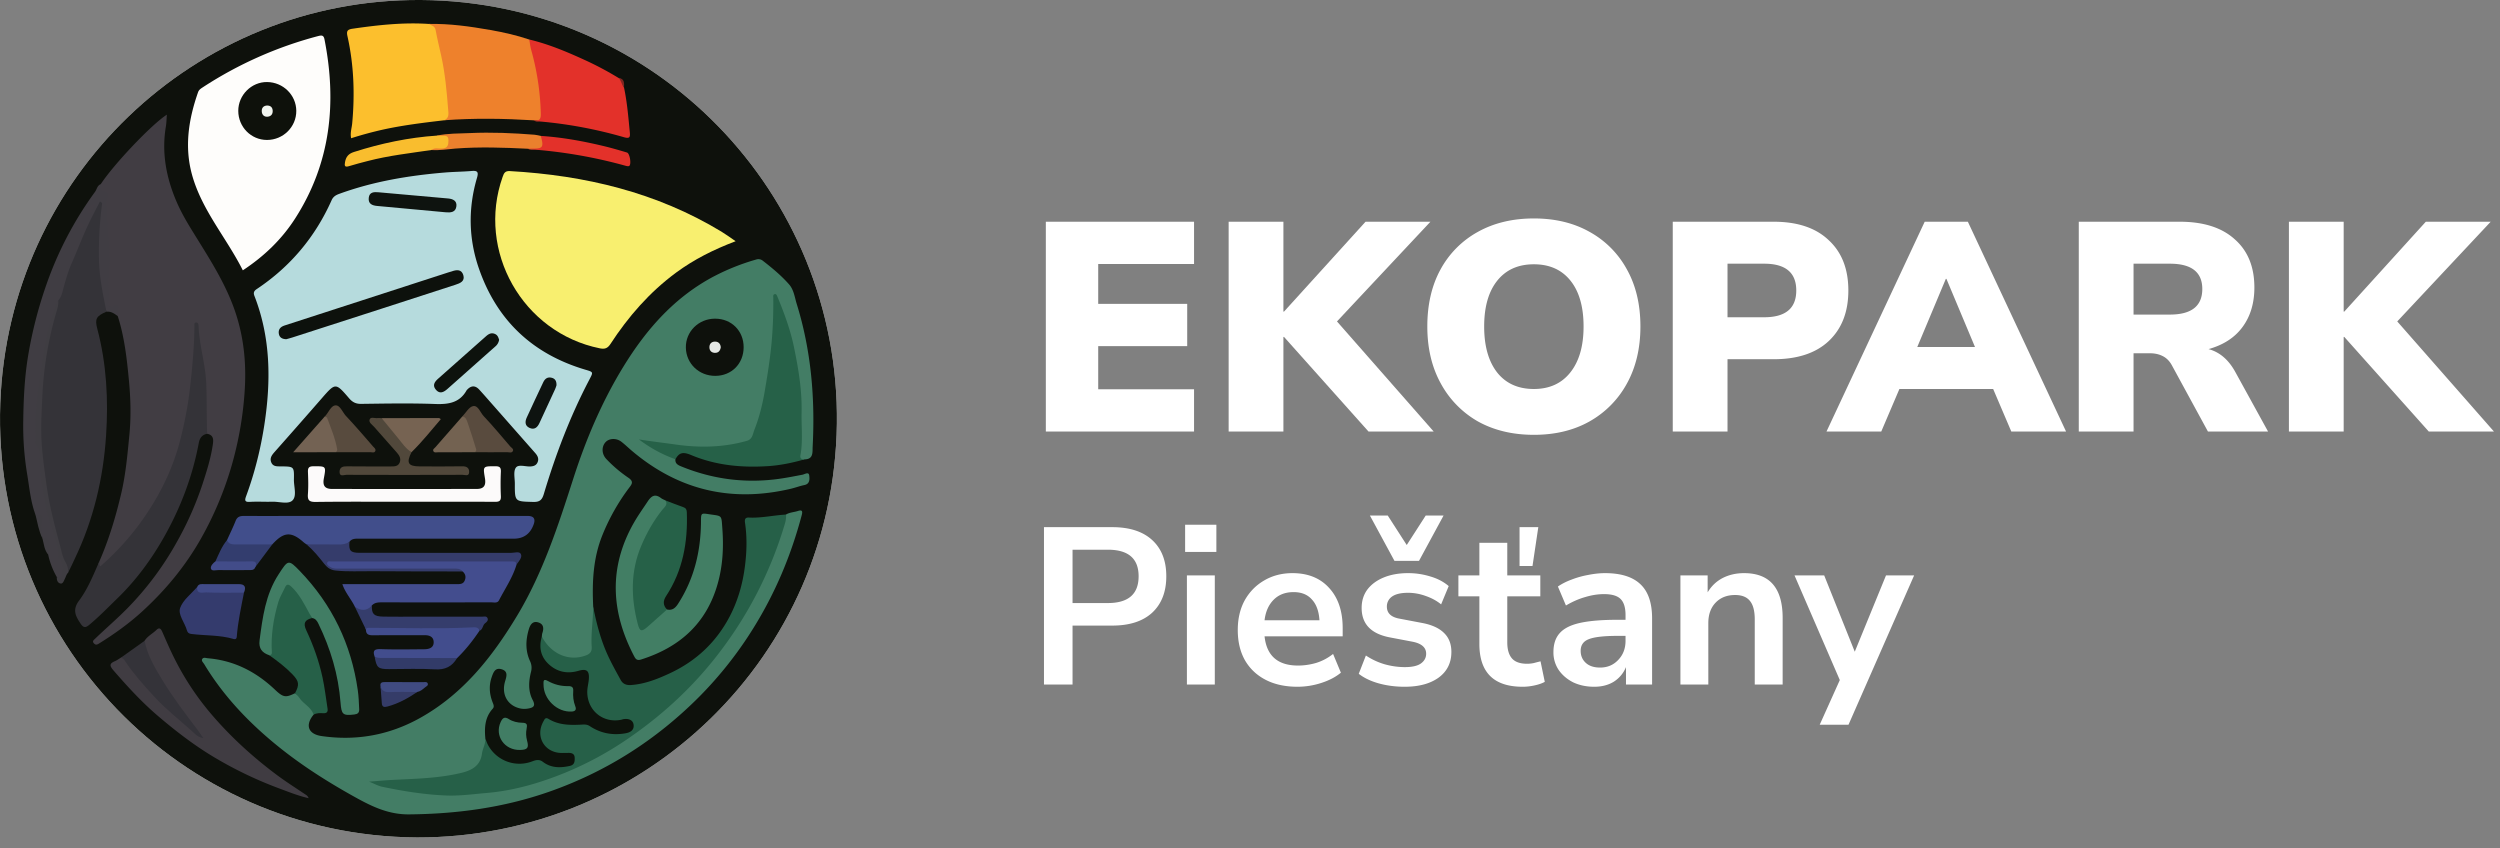 <?xml version="1.0" encoding="UTF-8" standalone="no"?>
<svg width="168" height="57" fill="none" xmlns="http://www.w3.org/2000/svg">
    <rect width="100%" height="100%" fill="#808080" stroke="none"/>
    <path
        d="M56.237 28.48c-.21 15.606-12.888 27.825-28.21 27.797C12.085 56.182-.547 43.034.02 27.11.56 11.91 13.062-.097 28.281 0 44.017.1 56.445 12.968 56.237 28.48z"
        fill="#FEFEFE"/>
    <path
        d="M56.237 28.48c-.21 15.606-12.888 27.825-28.21 27.797C12.085 56.182-.547 43.034.02 27.11.56 11.91 13.062-.097 28.281 0 44.017.1 56.445 12.968 56.237 28.48z"
        fill="#0E110C"/>
    <path
        d="M45.388 30.861c-.035.316.219.413.425.496 1.974.8 4.019 1.1 6.144.87.664-.071 1.313-.202 1.967-.326.158-.03.424-.225.457.056.024.21.062.563-.331.64-.31.062-.608.179-.917.25-3.975.934-7.531.098-10.656-2.54-.242-.204-.469-.426-.719-.62-.344-.267-.84-.238-1.08.043-.27.318-.239.793.069 1.118.448.474.949.897 1.483 1.259.384.26.219.443.043.678a14.04 14.04 0 0 0-1.791 3.174c-.63 1.559-.697 3.174-.618 4.816.156.932.006 1.864.015 2.797.004.328-.228.498-.516.614-1.12.45-2.568-.196-3.025-1.353-.031-.142 0-.284.008-.426.01-.19-.033-.36-.25-.396-.206-.036-.342.095-.397.27-.167.534-.316 1.095-.094 1.63.257.619.267 1.22.13 1.858-.095.431.044.847.188 1.255.149.425.04.609-.406.71-.971.223-1.915-.68-1.766-1.69.021-.141.073-.275.1-.416.04-.2.043-.395-.193-.472-.236-.075-.356.078-.428.271-.157.422-.28.858-.112 1.3.196.513.176.964-.172 1.423-.33.436-.18.98-.204 1.481-.062.59-.252 1.144-.476 1.688-.112.274-.331.405-.594.509-.986.393-2.03.527-3.073.597-1.058.072-2.12.116-3.18.172-.117.006-.256.05-.314-.032 1.17.329 2.405.527 3.653.676 2.028.244 4.03.024 5.999-.418 1.718-.385 3.365-1.014 4.939-1.83 2.593-1.344 4.864-3.113 6.854-5.232a25.915 25.915 0 0 0 4.575-6.748 25.984 25.984 0 0 0 1.569-4.179.705.705 0 0 1 .123-.255c.248-.155.544-.155.812-.244.299-.098.311.044.246.288-.71 2.684-1.769 5.21-3.24 7.576a25.981 25.981 0 0 1-3.644 4.62c-2.884 2.895-6.247 5.048-10.123 6.398-3.044 1.061-6.169 1.48-9.382 1.51-1.408.012-2.54-.553-3.692-1.195-1.871-1.043-3.671-2.19-5.327-3.557-1.86-1.536-3.494-3.27-4.745-5.346-.064-.105-.2-.215-.138-.331.08-.152.256-.073.388-.062 1.764.148 3.241.91 4.511 2.115.546.519.717.542 1.34.234.56.27.887.783 1.281 1.226.052.058.023.15-.03.215-.58.698-.371 1.305.531 1.437 2.335.34 4.547-.06 6.61-1.208 2.894-1.61 4.86-4.1 6.534-6.878 1.733-2.88 2.756-6.04 3.776-9.211.846-2.633 1.924-5.176 3.374-7.537 1.548-2.52 3.46-4.693 6.134-6.087a14.956 14.956 0 0 1 2.782-1.102.465.465 0 0 1 .446.082c.628.486 1.24.993 1.766 1.59.32.363.375.866.514 1.316.968 3.125 1.24 6.332 1.07 9.585-.02.356.071.855-.55.857-.334.124-.398-.078-.375-.334.099-1.172.091-2.35.032-3.52-.122-2.365-.538-4.678-1.59-6.842a26.04 26.04 0 0 1-.216 3.543 34.276 34.276 0 0 1-.49 3.046c-.15.7-.375 1.374-.562 2.061-.18.655-.575.968-1.216 1.093-1.385.27-2.77.31-4.165.103-.706-.105-1.421-.149-2.122-.317.48.294.97.567 1.484.802.201.092.417.162.549.361l-.002-.005z"
        fill="#437D65"/>
    <path
        d="M18.078 33.72c-.43 0-.858-.02-1.287.006-.341.02-.357-.097-.254-.378.578-1.566.98-3.18 1.232-4.83.447-2.929.422-5.823-.671-8.631-.09-.23-.02-.345.165-.468 2.251-1.502 3.92-3.496 5.021-5.964.112-.25.293-.348.524-.432 2.3-.837 4.69-1.232 7.117-1.432.585-.048 1.174-.05 1.759-.1.382-.033.493.043.371.458-.605 2.053-.567 4.11.14 6.13 1.212 3.47 3.61 5.712 7.126 6.76.56.167.558.15.28.68-1.286 2.454-2.265 5.032-3.057 7.682-.122.407-.286.54-.712.529-1.236-.032-1.239-.01-1.235-1.232 0-.364-.108-.813.065-1.065.171-.252.65-.066.99-.087.21-.014.376-.07.466-.264.117-.253.01-.457-.159-.647-.998-1.131-1.993-2.264-2.99-3.395-.252-.286-.502-.573-.76-.854-.268-.294-.544-.288-.815 0-.012.012-.025.022-.033.036-.476.855-1.231.96-2.131.926-1.65-.062-3.304-.029-4.956-.008-.355.005-.582-.107-.81-.37-.917-1.069-.921-1.058-1.854.012a611.625 611.625 0 0 1-3.144 3.575c-.188.212-.36.423-.236.718.123.294.402.263.656.266.87.01.883.01.865.876-.01.485.214 1.111-.101 1.416-.292.281-.91.06-1.382.084-.063.004-.127 0-.191 0l.001.003z"
        fill="#B6DBDD"/>
    <path
        d="M6.674 37.729c.642-1.462 1.098-2.985 1.465-4.537.31-1.31.426-2.642.556-3.977.12-1.223.083-2.438-.031-3.648-.138-1.458-.299-2.919-.752-4.326-.128-.242-.108-.563-.532-.612-.261-.03-.211-.366-.214-.61-.021-1.55.166-3.106-.049-4.652-.095-.688-.17-1.371-.07-2.063.024-.165-.046-.27-.175-.357-.227-.156-.247-.352-.1-.575.874-1.33 3.404-4.003 4.441-4.667-.022.288-.024.546-.065.795-.295 1.744.019 3.409.698 5.009.288.68.66 1.33 1.048 1.96 1.114 1.814 2.303 3.587 2.966 5.64.557 1.724.706 3.48.574 5.289a23.664 23.664 0 0 1-.88 4.934 22.87 22.87 0 0 1-2.036 4.838c-1.053 1.87-2.4 3.493-3.977 4.933-.891.813-1.871 1.511-2.896 2.148-.128.08-.218.104-.33-.013-.14-.147-.016-.228.072-.312.719-.692 1.477-1.34 2.178-2.053a20.768 20.768 0 0 0 3.377-4.555 21.887 21.887 0 0 0 1.676-3.815c.272-.84.541-1.686.673-2.562.048-.313.118-.699-.37-.79-.173-.203-.132-.45-.128-.683.021-1.351-.02-2.698-.192-4.038-.1-.782-.33-1.543-.387-2.418-.128 3.075-.37 6.046-1.38 8.89-.976 2.747-2.602 5.07-4.753 7.03-.103.094-.222.235-.367.168-.163-.076-.086-.238-.039-.37v-.001z"
        fill="#413D43"/>
    <path
        d="M49.434 16.21c-1.485.563-2.797 1.224-3.994 2.105-1.788 1.317-3.219 2.961-4.424 4.81-.19.29-.382.348-.703.284-5.189-1.048-8.303-6.537-6.536-11.524.087-.243.156-.407.484-.388 5.048.287 9.853 1.422 14.224 4.072.295.18.572.386.95.641z"
        fill="#F8EF6F"/>
    <path
        d="M16.318 18.167c-1.094-2.185-2.768-4.05-3.422-6.453-.51-1.88-.218-3.71.412-5.513.06-.17.186-.246.318-.333a26.488 26.488 0 0 1 7.75-3.443c.242-.064.372-.065.429.218.84 4.255.42 8.308-1.965 12.03-.9 1.405-2.084 2.546-3.523 3.494h.001z"
        fill="#FEFDFB"/>
    <path
        d="M7.154 20.944c-.684.296-.795.48-.614 1.158.622 2.351.747 4.756.589 7.158-.189 2.883-.846 5.673-2.11 8.3-.147.308-.283.623-.444.926-.336-.545-.51-1.158-.656-1.765-.221-.923-.521-1.821-.697-2.76-.22-1.168-.356-2.341-.5-3.519-.234-1.903-.057-3.796.134-5.681.125-1.238.372-2.47.752-3.664.091-.288.151-.581.207-.878.383-.854.524-1.79.896-2.653.54-1.25 1.068-2.506 1.7-3.713.028-.057.054-.116.09-.167.071-.103.14-.235.291-.2.185.044.168.212.157.35-.066.789-.133 1.577-.166 2.37-.049 1.19.024 2.367.25 3.536.075.396.25.785.12 1.202z"
        fill="#343338"/>
    <path
        d="M52.816 34.578c.039.325-.073.624-.166.925a26.663 26.663 0 0 1-4.273 8.301c-1.68 2.217-3.689 4.104-5.986 5.702a22.78 22.78 0 0 1-4.436 2.43c-1.686.685-3.433 1.199-5.273 1.354-.898.077-1.79.203-2.693.168-1.454-.057-2.886-.29-4.307-.587-.27-.057-.52-.2-.878-.344.565-.043 1.035-.088 1.507-.113 1.576-.085 3.156-.104 4.702-.48.7-.171 1.267-.478 1.374-1.281.045-.345.243-.655.233-1.013.186.012.2.18.267.297.598 1.051 1.588 1.474 2.744 1.131.393-.116.725-.121 1.081.115.384.254.837.28 1.288.21.226-.035.463-.097.442-.395-.021-.299-.276-.269-.473-.262-.529.014-1.003-.078-1.38-.5a1.548 1.548 0 0 1-.17-1.811c.138-.224.3-.324.55-.194.614.322 1.275.367 1.947.332a1.8 1.8 0 0 1 1 .243c.642.357 1.331.496 2.066.337.233-.05.464-.13.406-.418-.05-.249-.282-.28-.5-.245-.332.053-.66.07-.99-.01-.982-.239-1.545-.945-1.554-1.952-.002-.287.06-.567.078-.852.03-.43-.111-.544-.533-.45-.913.206-1.697.012-2.311-.729-.362-.436-.422-.945-.355-1.482.013-.108.041-.225.19-.23.624 1.189 1.823 1.692 2.963 1.267.286-.107.407-.272.386-.567-.06-.903.098-1.8.1-2.7.217 1.097.494 2.18.956 3.203.266.588.585 1.154.895 1.722.142.26.383.355.682.335.934-.065 1.788-.404 2.618-.791 1.79-.834 3.154-2.123 4.06-3.892.53-1.04.837-2.14.985-3.292.123-.961.152-1.919.013-2.882-.027-.178-.06-.415.247-.399.843.045 1.666-.156 2.5-.2h-.002z"
        fill="#266048"/>
    <path
        d="M29.852 8.082c-1.4.165-2.796.334-4.175.64a25.32 25.32 0 0 0-2.08.568c-.076-.354.04-.675.07-.995.183-1.97.115-3.926-.317-5.86-.079-.356 0-.456.355-.507 1.696-.246 3.395-.433 5.112-.319.419-.015.573.25.651.606.328 1.517.696 3.027.71 4.592.002.239.068.47.081.708.016.3-.05.535-.405.566l-.002.001z"
        fill="#FCBF2D"/>
    <path
        d="M29.852 8.082c.357-.161.285-.469.261-.763-.095-1.19-.2-2.38-.46-3.552-.128-.583-.273-1.164-.38-1.751-.05-.281-.282-.299-.456-.407 1.394-.03 2.766.166 4.135.406.886.155 1.762.354 2.615.641.294.235.273.601.347.911.319 1.325.56 2.664.557 4.035-.001.557.004.557-.595.484-2.007-.123-4.015-.155-6.024-.005v.001z"
        fill="#EE812C"/>
    <path
        d="M6.674 37.729c.019.103-.04.22.07.328a17.84 17.84 0 0 0 2.598-2.803c1.267-1.723 2.231-3.595 2.766-5.675.31-1.206.542-2.423.678-3.663.146-1.335.27-2.668.28-4.01 0-.087-.03-.217.098-.232.147-.017.177.113.18.225.045 1.294.457 2.534.514 3.837.049 1.14.021 2.279.064 3.416-.347.06-.505.295-.564.615-.416 2.234-1.216 4.34-2.327 6.308-.859 1.52-1.895 2.93-3.166 4.158-.612.593-1.203 1.205-1.86 1.751-.25.209-.392.222-.592-.08-.342-.511-.56-.93-.098-1.545.59-.789.959-1.725 1.36-2.63z"
        fill="#343338"/>
    <path
        d="M15.254 36.298c.196-.432.405-.857.58-1.297.108-.272.29-.331.556-.33 1.477.006 2.955 0 4.433 0h14.634c.4 0 .537.182.412.547-.225.654-.674.981-1.349.982H24.177c-.253 0-.513-.031-.694.208-.132.13-.238.3-.454.3-.812-.006-1.63.128-2.43-.125-.063-.045-.131-.087-.19-.138-.842-.745-1.334-.713-2.109.137a.74.74 0 0 1-.394.141c-.723.014-1.448.046-2.17-.02-.215-.02-.548-.006-.48-.406h-.002z"
        fill="#414E8B"/>
    <path
        d="M44.825 40.959c.35.077.555-.096.738-.378 1.083-1.678 1.529-3.533 1.543-5.51.003-.61 0-.597.577-.51.862.129.79.031.859.961.093 1.243.031 2.468-.304 3.673-.747 2.688-2.556 4.303-5.16 5.125-.249.078-.352-.01-.451-.198-1.572-2.989-1.741-5.984-.035-8.984.282-.496.615-.96.93-1.436.256-.387.5-.537.902-.228.087.066.196.104.294.154.32.254.062.46-.075.644a13.526 13.526 0 0 0-1.234 2.03c-.9 1.798-.92 3.659-.434 5.563.08.315.23.351.465.153.328-.276.66-.547.956-.86.112-.12.205-.306.429-.2z"
        fill="#427E64"/>
    <path
        d="M45.388 30.861a9.107 9.107 0 0 1-2.454-1.334c.828.136 1.646.227 2.46.344 1.616.231 3.214.202 4.793-.246.39-.11.4-.474.509-.747.326-.82.538-1.683.688-2.55.154-.9.3-1.802.406-2.712.138-1.2.186-2.397.176-3.601 0-.088-.034-.211.083-.246.118-.035.152.07.19.16.458 1.106.874 2.221 1.118 3.404.297 1.443.542 2.887.51 4.364-.022.965.1 1.936-.078 2.896-.042.226.089.276.273.276-.817.235-1.65.407-2.496.458-1.75.107-3.468-.056-5.108-.743-.585-.245-.822-.163-1.07.279v-.002z"
        fill="#266148"/>
    <path
        d="M35.875 8.087c.379.062.48-.076.467-.474a17.441 17.441 0 0 0-.648-4.265c-.064-.225-.086-.461-.128-.693 1.293.307 2.512.82 3.714 1.37.785.357 1.544.762 2.281 1.21.308.112.279.419.374.653.211.994.291 2.005.39 3.013.032.335-.026.428-.414.315a29.556 29.556 0 0 0-5.58-1.048c-.152-.014-.32.03-.456-.082v.001z"
        fill="#E3312A"/>
    <path
        d="M7.154 20.944c-.228-1.126-.466-2.242-.501-3.407a24.55 24.55 0 0 1 .203-3.807c.008-.06.006-.128-.143-.189-.296.59-.618 1.178-.892 1.788-.35.772-.652 1.567-.996 2.342-.277.624-.45 1.278-.625 1.933-.058.218-.13.422-.29.585-.344 1.081-.65 2.174-.838 3.293a36.652 36.652 0 0 0-.385 3.058c-.069.833-.154 1.662-.184 2.5-.024.652.276 1.223.292 1.862.047 1.862.455 3.664 1.052 5.423.171.504.19 1.046.433 1.538.123.25.084.568-.069.827-.085.146-.202.32-.391.092a5.182 5.182 0 0 1-.584-1.516.829.829 0 0 1-.029-.417c.053-.31-.089-.505-.349-.64h.001c-.086-.438-.223-.879-.163-1.325.043-.31-.252-.158-.312-.297-.33-.879-.404-1.811-.559-2.725a19.917 19.917 0 0 1-.262-3.64c.021-1.448.09-2.904.332-4.347.27-1.612.677-3.186 1.213-4.721a23.912 23.912 0 0 1 3.277-6.261c.127-.175.147-.43.388-.518.01.209-.075.447.273.498.22.03.234.236.167.415-.108.286-.027.564-.024.847.017 1.522.311 3.036.109 4.567-.07.532.1 1.083-.026 1.634-.036.153.115.35.346.235.41-.207.364.017.305.295-.026.122-.007.252-.009.379-.226-.17-.453-.333-.76-.297v-.004z"
        fill="#403D43"/>
    <path
        d="M9.718 43.057c.202-.316.544-.48.805-.734.203-.198.306-.035.383.138.278.634.55 1.27.867 1.888A18.542 18.542 0 0 0 14 47.753c1.352 1.627 2.903 3.054 4.598 4.32.607.454 1.25.86 1.879 1.285.091.061.194.104.263.28-.685-.155-1.297-.403-1.916-.633a26.613 26.613 0 0 1-4.524-2.173c-1.317-.796-2.528-1.732-3.697-2.73-1.087-.929-2.047-1.977-2.981-3.055-.289-.334-.254-.466.112-.621.129-.056.244-.144.367-.215.308-.14.397.14.504.299.726 1.088 1.644 2.007 2.554 2.934.668.68 1.474 1.2 2.152 1.873a73.7 73.7 0 0 1-2.118-2.952c-.595-.88-1.113-1.805-1.471-2.812-.058-.16-.136-.33-.003-.496z"
        fill="#403C42"/>
    <path
        d="M34.715 37.93c-.259.87-.77 1.617-1.182 2.411-.11.208-.336.137-.52.137-2.441.002-4.882.004-7.323 0-.259 0-.509 0-.7.21-.322.535-.725.566-1.142.087-.238-.505-.641-.926-.842-1.522h1.434c2.08 0 4.16 0 6.24.002.212 0 .431.005.537-.217.111-.236.078-.462-.135-.64a1.41 1.41 0 0 0-.925-.116c-.124.028-.253.017-.38.017h-6.622c-.3 0-.605-.015-.893-.1-.184-.055-.375-.18-.35-.394.026-.215.253-.2.421-.222.126-.016.254-.01.38-.01H33.91c.191 0 .384-.012.569.037.154.041.326.086.236.317l.001.003z"
        fill="#434D8E"/>
    <path
        d="M44.825 40.959c-.433.385-.864.773-1.3 1.154-.417.366-.537.327-.672-.197-.458-1.772-.486-3.53.24-5.24.367-.869.83-1.692 1.427-2.434.132-.163.383-.33.198-.614.397.15.79.31 1.191.448.18.062.239.16.245.345.074 2.014-.265 3.923-1.395 5.639-.203.309-.22.619.066.9v-.001z"
        fill="#266148"/>
    <path
        d="M18.104 44.036c-.485-.164-.735-.448-.66-1.011.202-1.543.397-3.074 1.277-4.429.642-.989.656-1.025 1.446-.204 2.152 2.239 3.437 4.904 3.875 7.982.06.426.077.85.095 1.279.01.24-.094.334-.33.361-.778.09-.862 0-.924-.803-.143-1.87-.674-3.635-1.495-5.316-.087-.177-.194-.329-.408-.363-.217-.074-.301-.265-.4-.445-.258-.472-.509-.95-.878-1.349-.296-.317-.379-.296-.57.082-.441.876-.644 1.813-.696 2.784-.023.41-.14.81-.074 1.228.025.162-.052.286-.256.207l-.002-.003z"
        fill="#417D64"/>
    <path
        d="M18.104 44.036c.093-.026.174-.049.165-.183-.073-1.155.107-2.282.43-3.385.1-.343.3-.655.448-.984.112-.248.237-.243.426-.066.544.505.864 1.157 1.211 1.792.06.109.128.214.194.321-.494.12-.622.345-.397.823.48 1.019.854 2.073 1.092 3.17.15.692.229 1.398.339 2.097.035.226-.063.32-.291.307-.221-.014-.445-.02-.648.096-.16-.513-.69-.713-.96-1.134-.074-.117-.192-.205-.289-.307.31-.57.272-.804-.16-1.256-.47-.492-1.009-.898-1.56-1.29z"
        fill="#266048"/>
    <path
        d="M27.16 33.718c-1.985 0-3.97-.014-5.954.012-.433.005-.546-.12-.514-.534.037-.49.022-.984.002-1.476-.011-.282.063-.385.368-.387.856-.003.856-.018.7.818-.09.487.067.706.559.706 3.238.005 6.478.005 9.717-.001.474 0 .632-.227.55-.72-.137-.82-.137-.804.705-.804.302 0 .377.097.365.383a18.33 18.33 0 0 0 0 1.62c.015.32-.095.39-.401.388-2.033-.013-4.065-.007-6.097-.006v.001z"
        fill="#FCFAFA"/>
    <path
        d="M16.395 39.825c-.192.988-.41 1.972-.485 2.979-.008.12-.091.172-.198.14-.933-.28-1.907-.222-2.858-.342-.166-.022-.249-.086-.294-.248-.142-.514-.615-1.048-.453-1.502.192-.537.747-.945 1.145-1.41.23.236.532.227.83.251.627.048 1.25-.12 1.877-.015.153.025.317.02.436.147z"
        fill="#343B6D"/>
    <path
        d="M34.715 37.93c-.036-.224-.208-.2-.367-.2-4.014 0-8.028 0-12.042.003-.116 0-.291-.064-.323.104-.025.133.123.206.23.273.187.118.395.1.601.1h7.617c.236 0 .482-.03.653.192-2.024-.004-4.046 0-6.07-.017-.82-.007-1.643.043-2.466-.045-.368-.039-.575-.215-.772-.466-.361-.458-.727-.91-1.176-1.289.708 0 1.415-.007 2.122.005.275.005.53-.027.762-.18-.056.595.067.738.67.739 3.394.002 6.787 0 10.18.005.23 0 .572-.122.667.074.114.232-.133.486-.285.703v-.001z"
        fill="#353C6B"/>
    <path
        d="M25.174 44.117c-.134-.383-.024-.51.402-.496.98.034 1.963.016 2.944.008.322-.003.637-.102.623-.491-.012-.346-.286-.458-.608-.452-.126.002-.253 0-.38 0-1.03 0-2.058-.004-3.088.005-.273.002-.476-.05-.473-.377-.058-.105-.031-.185.082-.22.138-.043.282-.032.425-.033 2.187-.018 4.375.034 6.563-.023.223-.006.572-.08.557.35-.444.66-.933 1.283-1.506 1.837a1.462 1.462 0 0 1-.69.144c-1.377-.002-2.752.003-4.13-.004-.262 0-.55.04-.721-.246v-.002z"
        fill="#424D8D"/>
    <path
        d="M27.652 30.39c-.366.717-.229.95.56.952.951 0 1.904.014 2.855-.006.308-.006.47.12.46.394-.012.309-.289.177-.446.178-2.602.01-5.203.01-7.805 0-.16 0-.468.157-.457-.21.009-.298.209-.366.49-.36.984.015 1.968.003 2.952.007.247 0 .496.002.601-.27.097-.25-.019-.463-.184-.65l-1.54-1.743c-.132-.15-.378-.293-.297-.498.077-.192.34-.065.52-.088.093-.012.19.003.285.006.317.211.584.476.802.786.37.527.843.97 1.203 1.505v-.004z"
        fill="#51483B"/>
    <path
        d="M9.718 43.057c.185.982.694 1.823 1.2 2.655.712 1.173 1.547 2.263 2.375 3.355.11.147.21.302.372.533-.396-.063-.578-.298-.764-.466-.856-.776-1.773-1.482-2.555-2.34-.683-.747-1.361-1.495-1.922-2.34-.083-.124-.154-.24-.321-.243l1.618-1.152-.003-.002z"
        fill="#343339"/>
    <path
        d="M32.22 42.387c-.074-.279-.342-.236-.505-.227-2.308.115-4.617.029-6.924.031-.117 0-.178.003-.197.122l-.746-1.536c.403.27.79.306 1.143-.087-.022.569.131.733.757.746.759.015 1.52.003 2.28.003 1.455 0 2.911-.002 4.369.002.13 0 .307-.066.372.115.05.14-.065.249-.161.318-.189.133-.146.43-.387.514h-.001z"
        fill="#353D6C"/>
    <path
        d="M35.496 9.997c-1.63-.082-3.26-.138-4.892-.014-.536.04-1.068.138-1.61.098-.003-.249.203-.187.337-.216.137-.029.283-.005.42-.047.155-.046.228-.155.227-.315 0-.155-.098-.215-.236-.242-.136-.025-.286-.014-.38-.148.729-.156 1.473-.138 2.211-.17 1.454-.067 2.905-.003 4.353.111.14.011.278.053.416.08.265.196.25.467.16.73-.092.27-.348.15-.537.163-.154.011-.316.033-.47-.029v-.001z"
        fill="#EA802D"/>
    <path
        d="M29.363 9.113c.11.005.22.016.33.015.223-.002.444-.045.444.31 0 .31-.051.517-.415.545-.243.019-.505-.087-.726.097-1.438.214-2.887.375-4.299.744-.413.108-.828.213-1.236.34-.295.092-.323-.016-.275-.272.067-.357.226-.56.603-.68 1.818-.58 3.67-.972 5.574-1.1v.001z"
        fill="#F9BD2E"/>
    <path
        d="M35.496 9.997c.079-.004.158-.01.236-.01.758.006.82-.082.61-.853 1.407.09 2.788.34 4.157.666.55.13 1.094.288 1.635.45.19.058.307.795.149.9-.05.034-.152.015-.222-.004a32.519 32.519 0 0 0-6.529-1.12c-.012 0-.025-.02-.037-.03z"
        fill="#E3312A"/>
    <path
        d="M21.819 27.993c.26-.25.413-.738.735-.752.302-.012.466.468.703.72.618.659 1.208 1.343 1.798 2.026.074.086.218.184.167.318-.058.151-.223.082-.34.083-.761.005-1.523.001-2.284 0a15.739 15.739 0 0 0-.778-2.395h-.001z"
        fill="#584B3E"/>
    <path
        d="M3.818 38.78c.27.13.32-.111.34-.252.048-.32.144-.662-.144-.94-.042-.041-.089-.108-.089-.163-.017-1.259-.715-2.346-.895-3.569-.137-.935-.343-1.859-.359-2.809-.007-.391.06-.792-.226-1.133-.105-.126-.054-.307-.059-.463-.059-1.754.199-3.479.463-5.204.191-1.237.41-2.465.874-3.635.058-.144.06-.313.19-.425.032.292-.06.566-.14.837a24.053 24.053 0 0 0-.931 5.675c-.037.837-.087 1.674-.067 2.512.028 1.086.186 2.161.33 3.238.19 1.428.55 2.81.923 4.192.1.374.162.769.365 1.118.127.217.206.463.182.727-.113.114-.146.268-.214.404-.066.13-.125.346-.284.323-.2-.03-.275-.226-.257-.434h-.002z"
        fill="#3F3D42"/>
    <path
        d="M31.064 27.99c.24-.247.453-.648.729-.7.343-.063.483.435.714.678.619.654 1.194 1.35 1.781 2.032.078.09.243.169.18.305-.073.16-.255.08-.387.082-.713.008-1.426.002-2.139.001-.295-.8-.401-1.667-.877-2.399h-.001z"
        fill="#594B3E"/>
    <path
        d="M27.652 30.39c-.38-.238-.625-.604-.9-.945-.365-.451-.737-.898-1.106-1.346 1.285-.003 2.57-.005 3.855-.005.025 0 .05.027.123.072-.652.756-1.262 1.533-1.973 2.223z"
        fill="#766352"/>
    <path
        d="M31.064 27.99c.242.022.297.24.355.4.214.601.399 1.212.586 1.824.015.047-.041.115-.064.174-.837.003-1.674.006-2.512.005-.104 0-.24.048-.302-.069-.07-.128.065-.194.132-.271.6-.69 1.202-1.377 1.805-2.064z"
        fill="#736251"/>
    <path
        d="M25.174 44.117c.186.118.394.095.6.095l4.94.01c-.334.569-.799.8-1.486.758-1.025-.061-2.057-.015-3.086-.016-.74 0-.84-.09-.967-.847h-.001z"
        fill="#323B68"/>
    <path
        d="M21.819 27.993c.055.025.145.038.16.08.26.702.559 1.395.682 2.14.009.053-.042.116-.064.175l-2.527.004h-.369l2.118-2.399z"
        fill="#736253"/>
    <path
        d="M15.254 36.298c.132.317.417.284.676.285.79.005 1.58 0 2.368 0l-1.139 1.522c-.154-.184-.352-.24-.588-.237-.505.009-1.011.008-1.516 0-.2-.004-.416.03-.576-.145.226-.492.42-1.002.775-1.425z"
        fill="#333D6E"/>
    <path
        d="M25.572 46.121c-.053-.257.102-.286.301-.286.852.004 1.706 0 2.558.005.106 0 .248-.042.304.07.08.156-.097.218-.178.287-.153.129-.311.268-.524.305-.659.24-1.34.135-2.014.125-.317-.005-.42-.228-.448-.506z"
        fill="#404B81"/>
    <path
        d="M16.395 39.825c-.845 0-1.691.023-2.535-.015-.214-.01-.66.164-.608-.367.095-.232.3-.19.484-.19.772-.002 1.545-.002 2.317 0 .39 0 .504.19.342.572z"
        fill="#414B88"/>
    <path
        d="M14.48 37.723c.801.002 1.605.02 2.407 0 .343-.01.364.125.273.384-.087.238-.294.2-.48.202-.666.004-1.33.011-1.996 0-.178-.003-.454.095-.51-.097-.047-.163.133-.365.305-.49z"
        fill="#424C89"/>
    <path
        d="M25.572 46.121c.091.3.284.402.604.388.619-.027 1.239-.007 1.859-.006-.62.423-1.27.78-2.003.977-.242.065-.36.02-.376-.238-.025-.374-.055-.746-.084-1.12z"
        fill="#353C68"/>
    <path
        d="M2.384 34.583c.315-.036.532-.09.425.422-.075.363.06.796.05 1.2-.254-.512-.34-1.076-.475-1.623v.001zM2.858 36.206c.481-.091.507.201.483.556-.01.175-.01.347-.105.502-.262-.303-.281-.694-.378-1.056v-.002z"
        fill="#3F3D42"/>
    <path d="M41.935 5.89c-.17-.192-.175-.479-.374-.654.423.047.382.36.374.654z" fill="#832521"/>
    <path
        d="M36.412 42.776c-.22.753-.07 1.409.539 1.926.562.477 1.22.58 1.91.38.546-.158.75-.028.71.54-.02.299-.11.587-.106.894.012 1.231 1.05 2.09 2.266 1.855.061-.013.121-.038.184-.047.322-.045.621.052.663.38.043.337-.187.512-.55.574-.872.152-1.67-.003-2.401-.487-.197-.13-.394-.104-.595-.094-.752.037-1.495.025-2.164-.383-.229-.139-.275.033-.35.165-.573 1.019.08 2.127 1.25 2.12.143 0 .286-.003.43-.005.231-.003.415.06.422.334.006.247-.011.472-.329.542-.642.14-1.26.146-1.811-.276-.237-.182-.466-.126-.715-.03a2.397 2.397 0 0 1-2.968-1.097c-.074-.135-.12-.285-.18-.428-.069-.728-.038-1.43.494-2.014.127-.138.045-.292-.014-.445-.21-.549-.252-1.102-.056-1.674.118-.342.243-.666.681-.528.427.134.322.468.225.79-.268.883.147 1.639.994 1.836.19.044.378.041.566.007.348-.062.496-.18.29-.57-.319-.604-.272-1.266-.11-1.905a1.025 1.025 0 0 0-.077-.726c-.316-.699-.285-1.415-.068-2.137.1-.329.282-.566.652-.44.339.115.36.398.253.707-.025.074-.025.156-.037.234l.002.002z"
        fill="#0D120B"/>
    <path
        d="M49.973 23.331c0 1.107-.811 1.926-1.91 1.927-1.093.001-1.95-.822-1.973-1.894-.023-1.077.856-1.95 1.963-1.95 1.101 0 1.92.818 1.92 1.917z"
        fill="#0E110C"/>
    <path
        d="M19.23 22.795c-.276-.011-.444-.117-.49-.351-.057-.302.101-.48.377-.569l2.264-.734c2.913-.944 5.825-1.89 8.739-2.833.075-.024.154-.04.228-.067.328-.12.665-.16.787.246.122.41-.205.543-.526.647-1.66.536-3.32 1.077-4.98 1.614-1.994.645-3.987 1.288-5.98 1.93-.151.05-.304.086-.419.119v-.002z"
        fill="#0D110C"/>
    <path
        d="M29.943 14.265c-1.533-.142-3.066-.285-4.598-.425-.34-.031-.608-.145-.566-.543.04-.393.349-.403.646-.377 1.565.136 3.13.275 4.695.418.31.03.592.152.55.517-.048.423-.39.44-.727.41z"
        fill="#0E130F"/>
    <path
        d="M33.54 22.833a.73.73 0 0 1-.267.46c-1.07.946-2.135 1.899-3.206 2.845-.244.216-.518.364-.782.041-.241-.295-.07-.528.162-.735 1.07-.948 2.139-1.897 3.208-2.843.173-.153.355-.267.604-.16.188.08.232.244.281.392z"
        fill="#0D120D"/>
    <path
        d="M37.399 25.883c-.02.06-.048.167-.094.266-.35.762-.705 1.522-1.055 2.282-.137.298-.346.475-.675.32-.311-.146-.299-.426-.177-.693.361-.79.734-1.576 1.104-2.363.112-.237.282-.382.565-.311.236.057.336.217.33.5h.002z"
        fill="#0E1310"/>
    <path
        d="M17.938 9.405c-1.065-.002-1.922-.87-1.926-1.953-.004-1.062.886-1.952 1.94-1.939 1.077.013 1.95.872 1.959 1.932.008 1.08-.88 1.962-1.974 1.96z"
        fill="#0E110B"/>
    <path
        d="M6.38 13.66c-.086.194-.145.337-.214.475-.04.078-.06.2-.181.177-.045-.008-.085-.083-.115-.134-.05-.087-.072-.19.025-.251.144-.093.3-.166.485-.266v-.002zM5.202 15.009c.165.019.365-.034.406.19.016.082-.05.175-.121.173-.206-.008-.225-.202-.285-.363z"
        fill="#413D43"/>
    <path
        d="M34.944 50.397c-1.047.024-1.724-.958-1.3-1.875.12-.258.251-.39.543-.204.27.175.592.246.905.251.327.005.351.123.295.403-.053.26-.04.532.032.8.133.488.03.614-.477.625h.002zM36.523 45.983c0-.214-.017-.396.305-.215.416.234.88.35 1.364.34.244-.003.348.08.329.331-.026.35.009.694.14 1.027.085.213.01.331-.225.349-.987.073-1.93-.83-1.91-1.832h-.003z"
        fill="#417D64"/>
    <path
        d="M48.436 23.34c-.038.242-.168.384-.409.372-.215-.012-.35-.146-.354-.366-.005-.244.14-.39.377-.39.236 0 .369.147.386.384z"
        fill="#E6E9E6"/>
    <path
        d="M17.949 7.09c.234.002.362.121.376.345.015.25-.129.398-.364.409-.22.011-.357-.136-.37-.353-.014-.24.11-.386.358-.401z"
        fill="#F2F5F0"/>
    <path
        d="M70.28 29V14.9h9.96v2.84H73.8v2.68h5.98v2.84H73.8v2.9h6.44V29h-9.96zM82.565 29V14.9h3.68v6.04h.04l5.48-6.04h4.36l-6.28 6.7 6.5 7.4h-4.38l-5.68-6.36h-.04V29h-3.68z"
        fill="#fff"/>
    <path
        d="M103.076 29.22c-1.427 0-2.68-.3-3.76-.9a6.502 6.502 0 0 1-2.5-2.56c-.6-1.093-.9-2.367-.9-3.82 0-1.467.293-2.74.88-3.82a6.33 6.33 0 0 1 2.52-2.54c1.08-.6 2.333-.9 3.76-.9 1.427 0 2.673.3 3.74.9a6.33 6.33 0 0 1 2.52 2.54c.6 1.08.9 2.353.9 3.82 0 1.453-.3 2.727-.9 3.82a6.463 6.463 0 0 1-2.52 2.56c-1.067.6-2.313.9-3.74.9zm0-3.08c1.04 0 1.853-.367 2.44-1.1.6-.747.9-1.78.9-3.1s-.293-2.347-.88-3.08c-.587-.733-1.407-1.1-2.46-1.1s-1.873.367-2.46 1.1c-.587.733-.88 1.76-.88 3.08s.293 2.353.88 3.1c.587.733 1.407 1.1 2.46 1.1zM112.409 29V14.9h6.78c1.6 0 2.833.413 3.7 1.24.88.813 1.32 1.94 1.32 3.38s-.44 2.573-1.32 3.4c-.867.813-2.1 1.22-3.7 1.22h-3.1V29h-3.68zm3.68-7.68h2.46c1.44 0 2.16-.6 2.16-1.8 0-1.2-.72-1.8-2.16-1.8h-2.46v3.6zM122.74 29l6.6-14.1h2.9l6.6 14.1h-3.68l-1.22-2.86h-6.3L126.42 29h-3.68zm8.02-10.26-1.92 4.58h3.88l-1.92-4.58h-.04zM139.694 29V14.9h6.78c1.6 0 2.833.393 3.7 1.18.88.773 1.32 1.853 1.32 3.24 0 1.053-.267 1.94-.8 2.66-.52.707-1.28 1.2-2.28 1.48.747.2 1.347.713 1.8 1.54l2.2 4h-4.04l-2.44-4.48c-.16-.28-.367-.48-.62-.6-.24-.12-.52-.18-.84-.18h-1.1V29h-3.68zm3.68-7.86h2.44c1.453 0 2.18-.573 2.18-1.72 0-1.133-.727-1.7-2.18-1.7h-2.44v3.42zM153.815 29V14.9h3.68v6.04h.04l5.48-6.04h4.36l-6.28 6.7 6.5 7.4h-4.38l-5.68-6.36h-.04V29h-3.68zM70.155 46V35.425h4.59c1.16 0 2.055.29 2.685.87.63.58.945 1.39.945 2.43 0 1.04-.315 1.855-.945 2.445-.63.58-1.525.87-2.685.87h-2.67V46h-1.92zm1.92-5.475h2.37c1.38 0 2.07-.6 2.07-1.8 0-1.19-.69-1.785-2.07-1.785h-2.37v3.585zM79.64 37.09v-1.83h2.1v1.83h-2.1zm.12 8.91v-7.335h1.875V46H79.76zM87.198 46.15c-.83 0-1.545-.155-2.145-.465-.6-.31-1.065-.75-1.395-1.32-.32-.57-.48-1.245-.48-2.025 0-.76.155-1.425.465-1.995.32-.57.755-1.015 1.305-1.335.56-.33 1.195-.495 1.905-.495 1.04 0 1.86.33 2.46.99.61.66.915 1.56.915 2.7v.555h-5.25c.14 1.31.89 1.965 2.25 1.965.41 0 .82-.06 1.23-.18.41-.13.785-.33 1.125-.6l.525 1.26c-.35.29-.79.52-1.32.69a5.18 5.18 0 0 1-1.59.255zm-.27-6.36c-.55 0-.995.17-1.335.51-.34.34-.545.8-.615 1.38h3.69c-.04-.61-.21-1.075-.51-1.395-.29-.33-.7-.495-1.23-.495zM94.398 46.15c-.62 0-1.2-.075-1.74-.225-.54-.15-.99-.365-1.35-.645l.48-1.23a4.6 4.6 0 0 0 1.245.585c.46.13.92.195 1.38.195.48 0 .835-.08 1.065-.24.24-.17.36-.39.36-.66 0-.42-.31-.69-.93-.81l-1.5-.285c-1.27-.24-1.905-.9-1.905-1.98 0-.48.13-.895.39-1.245.27-.35.64-.62 1.11-.81.47-.19 1.01-.285 1.62-.285a5 5 0 0 1 1.5.225c.48.14.89.355 1.23.645l-.51 1.23c-.29-.24-.64-.43-1.05-.57a3.49 3.49 0 0 0-1.155-.21c-.49 0-.855.085-1.095.255a.8.8 0 0 0-.345.675c0 .44.285.71.855.81l1.5.285c.65.12 1.14.34 1.47.66.34.32.51.75.51 1.29 0 .73-.285 1.305-.855 1.725-.57.41-1.33.615-2.28.615zm-.69-8.46-1.65-3.045h1.2l1.275 1.98 1.275-1.98h1.2l-1.65 3.045h-1.65zM102.324 46.15c-1.94 0-2.91-.96-2.91-2.88v-3.195h-1.41v-1.41h1.41v-2.19h1.875v2.19h2.22v1.41h-2.22v3.09c0 .48.105.84.315 1.08.21.24.55.36 1.02.36.14 0 .285-.015.435-.045.15-.04.305-.08.465-.12l.285 1.38c-.18.1-.41.18-.69.24-.27.06-.535.09-.795.09zm-.21-8.115v-2.61h1.26l-.39 2.61h-.87zM107.136 46.15c-.53 0-1.005-.1-1.425-.3-.41-.21-.735-.49-.975-.84a2.11 2.11 0 0 1-.345-1.185c0-.54.14-.965.42-1.275.28-.32.735-.55 1.365-.69.63-.14 1.475-.21 2.535-.21h.525v-.315c0-.5-.11-.86-.33-1.08-.22-.22-.59-.33-1.11-.33-.41 0-.83.065-1.26.195-.43.12-.865.31-1.305.57l-.54-1.275c.26-.18.565-.335.915-.465a6.04 6.04 0 0 1 1.125-.315c.4-.08.775-.12 1.125-.12 1.07 0 1.865.25 2.385.75.52.49.78 1.255.78 2.295V46h-1.755v-1.17c-.17.41-.44.735-.81.975-.37.23-.81.345-1.32.345zm.39-1.29c.49 0 .895-.17 1.215-.51.33-.34.495-.77.495-1.29v-.33h-.51c-.94 0-1.595.075-1.965.225-.36.14-.54.4-.54.78 0 .33.115.6.345.81.23.21.55.315.96.315zM112.924 46v-7.335h1.83v1.14c.25-.42.585-.74 1.005-.96.43-.22.91-.33 1.44-.33 1.73 0 2.595 1.005 2.595 3.015V46h-1.875v-4.38c0-.57-.11-.985-.33-1.245-.21-.26-.54-.39-.99-.39-.55 0-.99.175-1.32.525-.32.34-.48.795-.48 1.365V46h-1.875zM122.285 48.7l1.35-3-3.045-7.035h1.995l2.055 5.13 2.1-5.13h1.89L124.22 48.7h-1.935z"
        fill="#fff"/>
</svg>
